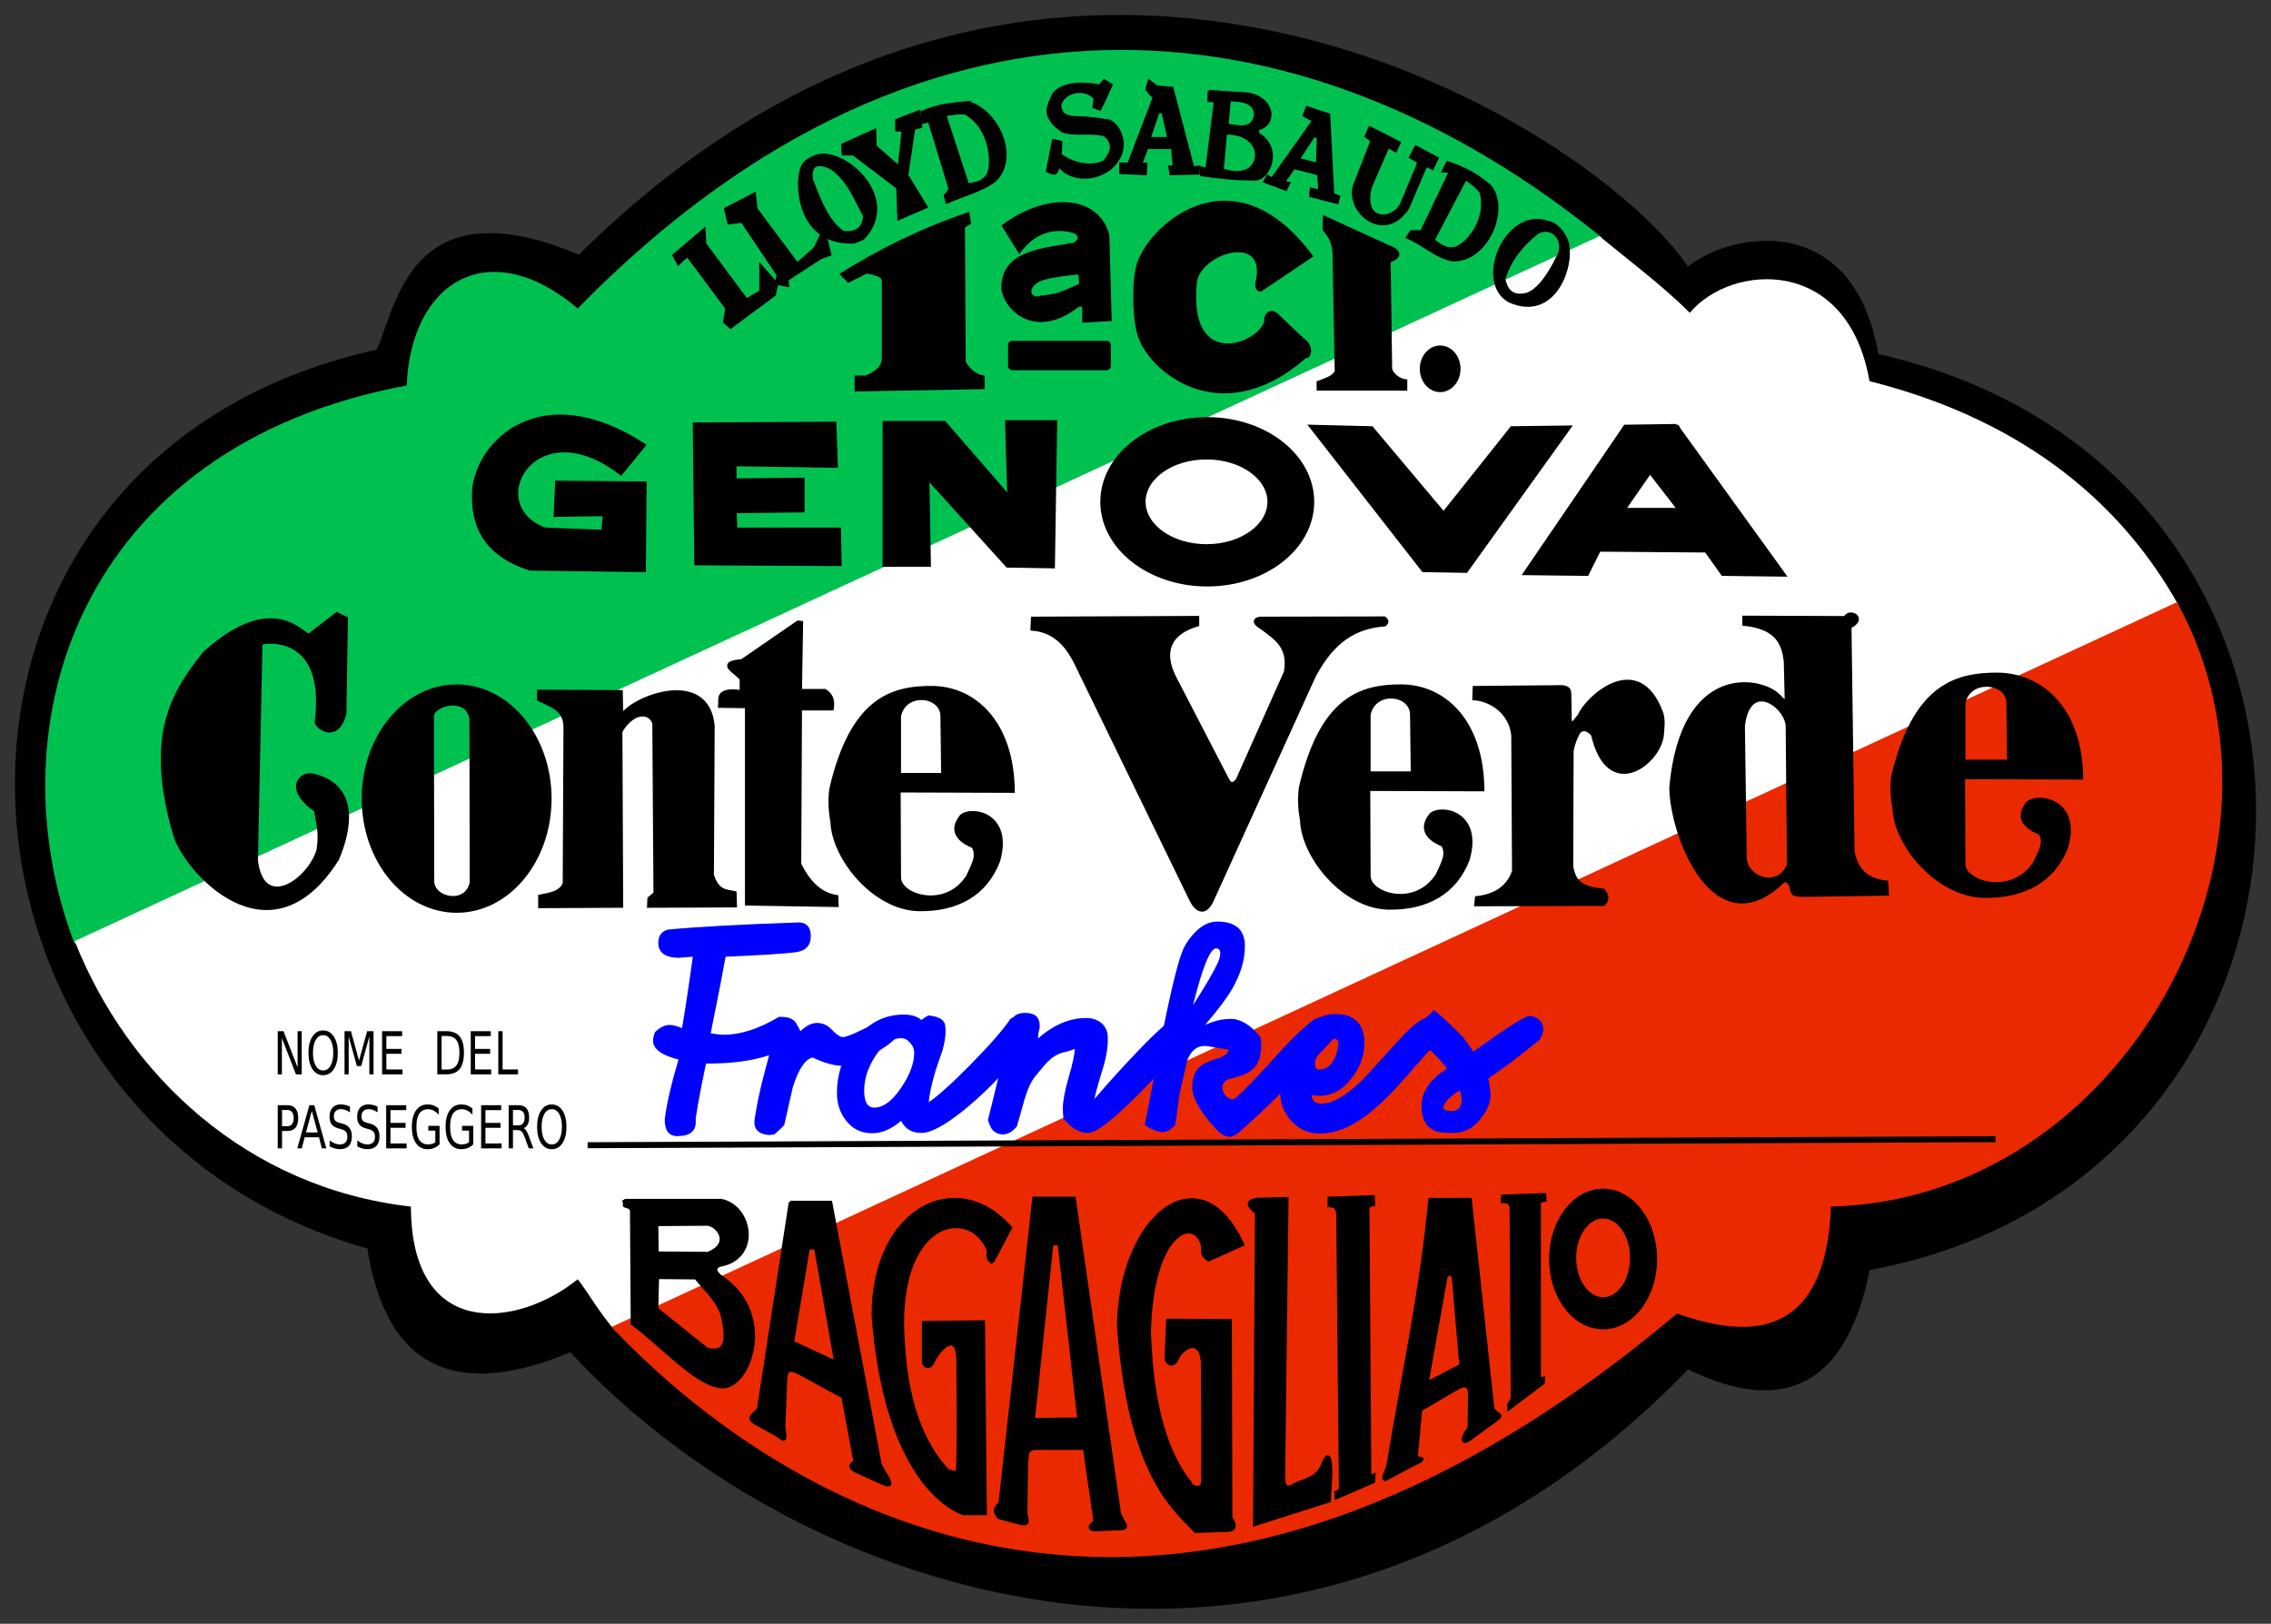 <?xml version="1.0"?>
<svg
    xmlns:rdf="http://www.w3.org/1999/02/22-rdf-syntax-ns#"
    xmlns="http://www.w3.org/2000/svg"
    xmlns:cc="http://creativecommons.org/ns#"
    xmlns:dc="http://purl.org/dc/elements/1.1/"
    xmlns:svg="http://www.w3.org/2000/svg"
    xmlns:inkscape="http://www.inkscape.org/namespaces/inkscape"
    xmlns:sodipodi="http://sodipodi.sourceforge.net/DTD/sodipodi-0.dtd"
    xmlns:ns1="http://sozi.baierouge.fr"
    xmlns:xlink="http://www.w3.org/1999/xlink"
    id="svg2"
    viewBox="0 0 758.49 542.39"
    version="1.1"
  >
  <rect x="0" y="0" width="758.49" height="542.39" fill="#333333" stroke="none"/>
  <title
      id="title4539"
    >Lloyd Sabaudo</title
  >
  <g
      id="layer1"
      transform="translate(7.873 -280.41)"
    >
    <g
        id="g4450"
      >
      <g
          id="g4351"
        >
        <g
            id="g3925"
            transform="translate(440.71 -18.571)"
          >
          <path
              id="path3764"
              stroke="#000"
              stroke-width="2"
              d="m-322.14 416.65c6.841-13.159 9.938-55.776 67.143-31.429 156.88-156.19 337.5-44.777 370 4.286 12.381-11.154 54.762-21.085 62.857 28.571 172.59 38.328 164.4 274.07-2.857 304.29-7.129 36.694-26.211 49.483-60 32.857-125.9 130.45-291.96 81.91-372.86-5.714-36.737 15.489-60.861 7.329-67.143-34.286-150.63-41.831-163.8-262.03 2.857-298.57z"
          />
          <g
              id="g3898"
              transform="translate(675.71 -103.57)"
            >
            <path
                id="rect3770"
                fill="#00c150"
                d="m-750 419.22c-60.322 0.067-122.55 26.264-181.34 86.375-29.531-25.012-55.642-9.2-57.125 25.719-109.67 20.471-138.52 113.8-110.94 186.47l510.34-235.69c-49.03-39.82-104.15-62.93-160.94-62.87z"
            />
            <path
                id="rect3770-6"
                fill="#fff"
                d="m-590.11 481.44-509.23 235.47c17.673 44.65 57.492 82.503 112.28 88.679 0.153 44.933 35.718 40.474 55.719 24.281 3.138 3.905 7.865 12.193 12.714 17.353l521.67-242.96c-17.639-31.453-49.106-60.865-102.95-74.388-7.3-42.09-46.229-39.339-60-22.844-8.869-8.871-20.851-17.89-30.201-25.589z"
            />
            <path
                id="rect3770-0"
                fill="#eb2900"
                d="m-397.21 603.69-522.85 242.12c48.317 51.019 177.16 146.15 355.88-4.5 35.663 12.789 50.012-2.857 51.438-35.719 97.967-2.521 161.19-118.95 115.54-201.91z"
            />
          </g
          >
        </g
        >
        <g
            id="g4278"
          >
          <g
              id="g4158"
              stroke="#000"
            >
            <g
                id="g4000"
              >
              <g
                  id="g3909"
                >
                <g
                    id="g3833"
                    stroke-width="1px"
                  >
                  <path
                      id="path3932"
                      d="m217.18 365.71 10.102-8.586 0.253 4.798 13.89 18.688 4.798-2.778v-8.586l5.303 6.061-0.758 3.535-14.647 10.859-2.02-1.768 0.758-4.546-13.132-17.678-3.03 2.778z"
                  />
                  <path
                      id="path3953"
                      d="m234.46 350.22 1.071 4.643 4.464-0.536 11.964 17.857-0.536 2.857 3.75 0.714-0.179-1.964 11.25-7.321 3.036-1.071-1.964-8.214-3.036 6.25-5.893 5.179-13.75-18.393-0.536-5z"
                  />
                  <path
                      id="path3955"
                      d="m267.16 332.19c-3.344 0.145-7.067 2.177-7.5 5.344-1.429 4.292-1.137 24.431 17.656 23.75 2.371-0.893 2.939-1.058 3.406-1.594 10.856-12.107-3.489-27.107-13.562-27.5zm-1.125 3.188c0.998 0.032 2.304 0.425 3.969 1.281 5.738 4.244 7.827 10.301 10.906 15.875-0.456 4.87-3.385 5.87-7.156 5.531-5.616-3.82-8.283-11.825-10.531-17.5-0.479-2.304-0.182-5.284 2.812-5.188z"
                  />
                  <path
                      id="path3960"
                      d="m273.57 328.79 0.179 3.036h3.393l14.821 11.25 0.357 10.357 9.107-3.929-6.43-10.54 2.321-15.714 2.321-0.536-0.536-5-7.5 2.857v3.214l2.143 0.179-1.25 11.786-0.536 0.179-7.5-6.607-0.179-5.357z"
                  />
                  <path
                      id="path3962"
                      d="m315.34 314.69c-7.908 0.656-11.937 1.624-15.156 3.219l0.156 3.375 2.156-0.531 6.969 22.875-1.625 2.125 0.562 2.156c5.372-2.331 11.769-3.981 15.875-7.156 8.111-7.563 1.123-23.391-8.938-26.062zm-1.812 3.438c0.428 0.016 0.807 0.065 1.125 0.125 9.032 5.166 9.497 18.419 6.938 21.25-2.083 2.296-4.167 2.166-6.25 2.688l-7.656-23.406c2.735-0.531 4.561-0.706 5.844-0.656z"
                  />
                  <path
                      id="path3967"
                      d="m357.86 313.26c-2.749-3.617-10.159-2.979-11.786 2.143 0.284 2.029 0.438 4.111 5.357 4.286 2.872 0.191 4.409 0.001 10.357 1.071 2.702-0.504 9.657 8.593 0.893 16.071-6.69 4.837-14.717 2.669-16.964-1.429 0 0-0.536 2.857-1.429 2.857-0.893 0-2.321-0.714-2.321-0.714l1.964-10.179 2.5 0.536-0.179 4.286c5.884 4.164 11.893 3.889 14.821 2.143 2.366-2.917 3.484-5.833 0.179-8.75-4.169-1.482-10.198 0.117-14.286-1.429-6.781-4.809-5.04-7.985-2.857-12.321 2.735-3.568 9.293-3.867 15.357-2.679l1.429-1.786 2.321 1.429c-1.135 2.621-1.94 4.452-3.75 8.036l-1.97-0.71z"
                  />
                  <path
                      id="path2996"
                      d="m375.91 307.53-0.719 2.701s1.786 2.487 2.5 2.487l-8.594 22.5h-2.656v2.844l8.219 0.375 0.156-3.219-1.781 0.188 2.156-5.719h8.562l0.531 6.438h-1.438l0.375 2.312 9.094-0.188v-1.969l-1.781 0.188-6.969-26.594-5-0.375zm3.031 10.188h1.594l1.969 8.938h-6.594z"
                  />
                  <path
                      id="path2996-1"
                      d="m428.72 316.35-1.013 2.614s2.537 1.425 3.228 1.604l-13.941 19.64-1.501-0.842-0.889 1.682 6.972 2.595 0.955-2.006-1.772-0.263 3.516-4.999 8.291 2.139 0.335 5.652-2.821-0.538-0.214 2.154 8.852 2.268 0.492-1.906-1.95-0.799-1.355-26.599-3.319-1.076zm2.176 9.372 1.543 0.398-0.326 9.146-6.385-1.647z"
                  />
                  <path
                      id="path3962-7"
                      d="m489.85 342.69c-5.959-5.24-10.88-6.756-14.261-7.969l-1.429 2.811 2.414 0.113-9.676 20.174-3.372-0.053-1.341 1.901c5.406 2.252 9.96 6.786 15.096 7.54 11.074 0.594 18.876-16.489 12.57-24.518zm-3.733 1.079c0.285 0.319 0.513 0.626 0.69 0.897 2.546 10.089-5.785 18.725-9.599 18.846-3.099 0.092-4.629-1.677-6.45-2.816l10.832-20.681c2.28 1.601 3.672 2.795 4.527 3.753z"
                  />
                  <path
                      id="path3955-6"
                      d="m515.52 361.2c-1.136-3.149-3.471-6.096-6.802-6.636-13.588-4.413-23.873 19.956-12.545 26.355 14.793 6.752 21.618-11.236 19.347-19.718zm-3.239 5.297c-2.161 4.535-6.07 11.064-10.471 12.287-4.784 1.017-6.613-1.48-7.414-5.181 1.971-6.499 6.138-11.433 10.884-15.271 5.36-3.537 10.409 2.96 7.001 8.165z"
                  />
                  <path
                      id="path3055"
                      d="m395.91 310.94v3.031l2.125 0.188-2.85 22.84-1.969-0.531 0.188 2.312c6.093 0.876 12.037 1.509 17.656 1.438 4.567 0.476 9.633-10.128 1.094-15.188v-1.594c5.973-1.062 5.954-9.757-3.062-11.625l-13.188-0.875zm6.781 2.844c3.204 0.017 8.834 0.194 8.75 5.188-1.007 5.366-6.187 3.652-9.469 3.219l0.719-8.406zm-1.25 11.094c12.191-0.127 12.522 10.781 6.594 12.656-1.351 0.309-2.228 1.213-7.688-0.344l1.094-12.312z"
                  />
                  <path
                      id="path3063"
                      d="m449.64 323.08-1.25 2.857 1.964 1.429-5.357 13.75c-4.446 8.889 9.106 21.246 17.321 8.75l6.071-14.286 2.143 1.071 1.607-3.393-7.143-3.75-1.786 3.393 2.857 1.607-5.714 13.75c-2.506 6.051-13.591 6.929-10.536-5.357l5.893-13.571 2.5 1.429 1.25-2.679z"
                  />
                </g
                >
                <g
                    id="g3881"
                  >
                  <path
                      id="path3866"
                      stroke-width="1px"
                      d="m273.25 372.02 2.273 2.273 6.061-3.03c4.453 0.723 5.806 1.888 5.556 3.283v25.001c0.249 4.121-3.571 5.806-5.808 6.819h-3.283l-0 4.293 42.426-0.758v-3.535c-2.767-0.691-4.894-2.34-6.313-5.051l-0.253-45.204 2.02-1.263-0.505-3.03c-16.405 5.673-29.813 12.443-42.174 20.203z"
                  />
                  <path
                      id="path3868"
                      stroke-width="1px"
                      d="m347.38 348.44c-6.251-0.055-13.534 2.498-20.094 7.438l5.312 8.562c6.313-8.783 15.149-7.992 18.938-6.312 1.976 1.692 0.827 2.781-0.5 3.812-10.891 2.001-23.44 2.439-24 14.125-0.224 5.797 9.68 18.5 25.25 6.312h1.781v5.312l8.844-0.5-0.781-28.281c-1.912-6.997-7.666-10.406-14.75-10.469zm5.406 23.094 0.281 4.031c-3.858 1.522-6.909 3.704-13.156 4.031-3.009 1.5-5.903-2.03-1.75-5.031 2.231-1.705 9.343-2.473 14.625-3.031z"
                  />
                  <rect
                      id="rect3873"
                      ry=".379"
                      height="7.829"
                      width="32.325"
                      stroke-miterlimit="0"
                      y="395.26"
                      x="329.81"
                      stroke-width="2"
                  />
                  <path
                      id="path3875"
                      stroke-width="1px"
                      d="m411.89 375.05c-0.11 1.288 0.185 2.172 1.263 2.273l16.92-11.364c-26.842-36.138-55.27-8.746-58.084 3.788-1.514 6.949-0.902 18.236 0.505 22.223 2.966 11.514 27.093 32.665 55.558 7.576 1.283 0.55 2.637-2.983-0.253-5.303-1.588-1.275-8.586-8.081-8.586-8.081-2.563-2.891-4.677-0.594-4.293 1.515-1.616 6.981-20.625 15.133-23.486-3.283-0.444-3.382-0.372-6.42-0.105-9.329 0.832-10.604 25.026-17.98 20.56-0.015z"
                  />
                  <path
                      id="path3877"
                      stroke-width="1px"
                      d="m434.37 357.12c1.458 1.799 2.981 3.467 3.283 7.576l0.758 39.648c-0.592 2.074-4.041 2.981-6.061 3.788l0.015 2.257 29.279 0.015v-2.778c-2.238-0.238-4.709-2.152-5.051-4.041l-0.505-35.86c2.102-0.969 4.304-1.912 1.768-4.041l-23.381-10.665z"
                  />
                  <path
                      id="path3879"
                      stroke-width="2"
                      transform="translate(-1.429)"
                      stroke-miterlimit="0"
                      d="m480.36 403.61c0 3.748-2.598 6.786-5.804 6.786s-5.804-3.038-5.804-6.786 2.598-6.786 5.804-6.786c3.205 0 5.804 3.038 5.804 6.786z"
                  />
                </g
                >
                <path
                    id="path3889"
                    stroke-width="1px"
                    d="m199.51 438.69 7.829-9.596c-34.539-22.519-56.126-1.02-57.074 15.657-0.41 11.51 3.916 20.96 18.94 25.759 12.996 0.168 25.807 0.337 38.133 0.505l0.253-29.294-29.547-0.253-0.505 11.112 16.415-0.253-0.505 5.556-19.445-0.758c-21.386-8.305-2.967-40.67 25.506-18.435z"
                />
                <path
                    id="path3891"
                    stroke-width="1px"
                    d="m224 422.03 46.972-0.253 0.505 14.395-33.84-0.505v5.051l22.728-0.253v10.607l-22.728 0.253 0.253 5.808h34.598l0.253 11.869-48.235-0.253z"
                />
                <path
                    id="path3895"
                    stroke-width="1px"
                    d="m287.39 421.52h20.203l21.466 24.749-0.758-25.001h16.415l-0.758 48.487-15.405-0.253-26.516-29.294 0.505 29.042h-15.152z"
                />
                <path
                    id="path3897"
                    stroke-width="2"
                    stroke-miterlimit="0"
                    d="m395.34 420.75c-19.178 0-34.719 12.218-34.719 27.281s15.541 27.281 34.719 27.281 34.719-12.218 34.719-27.281-15.541-27.281-34.719-27.281zm-0.25 12.125c11.785 0 21.344 6.788 21.344 15.156 0 8.368-9.558 15.156-21.344 15.156-11.785 0-21.344-6.788-21.344-15.156 0-8.368 9.558-15.156 21.344-15.156z"
                />
                <path
                    id="path3902"
                    stroke-width="1px"
                    d="m429.82 422.78 20.456 0.505 23.991 28.537 22.728-28.537 19.445-0.253-34.598 48.235-14.395-0.253z"
                />
                <path
                    id="path3904"
                    stroke-width="1px"
                    d="m552.06 422.53-17.188 0.25-33.594 49.25 20.969 0.25 4.031-8.094 35.625 0.281 5.562 7.812 20.688 0.25-36.094-50zm-8.844 15.656 9.594 12.375h-18.188l8.594-12.375z"
                />
              </g
              >
              <g
                  id="g3988"
                >
                <path
                    id="path3937"
                    stroke-width="1px"
                    d="m79.297 495.26-1.515 72.478c1.956 17.329 17.31 7.066 20.554-3.32 0.993-6.523-0.304-9.074-0.779-13.256-9.65-6.568-5.938-12.369-1.339-11.961 15.913 3.369 12.789 18.672 8.586 28.284-22.825 36.029-51.125 3.12-54.296-8.081-9.883-33.453-0.516-47.924 9.849-60.862 24.877-22.589 34.487-3.2 35.355-6.313l8.898-6.846 3.224 1.543-0.505 31.82c-2.595 10.098-9.816 4.429-9.597 2.778 3.488-27.769-14.248-27.231-18.435-26.264z"
                />
                <path
                    id="path3939"
                    stroke-width="2"
                    stroke-miterlimit="0"
                    d="m144.66 510.03c-16.963 0-30.719 16.643-30.719 37.156s13.756 37.125 30.719 37.125 30.688-16.612 30.688-37.125-13.724-37.156-30.688-37.156zm-1.062 5.062c3.013 0.084 5.875 1.655 6.312 5.562l0.09 54.57c-1.547 8.389-13.583 6.269-13.844-0.344l-0.094-54.562c-0.47-2.965 3.658-5.326 7.531-5.219z"
                />
                <path
                    id="path3945"
                    stroke-width="1px"
                    d="m180.82 523.29-0.253 52.149c-1.108 3.208-5.134 3.705-8.207 4.293v3.535l27.4-0.126-0.253-58.336c1.254-2.436 3.383-4.272 4.925-5.051 3.679-1.539 5.748 0.712 6.061 2.399l0.379 56.695-2.02 1.641-0.126 2.652 29.042-0.126-0.126-4.419c-2.767-0.688-5.767-0.136-7.576-5.935l0.253-49.876c-1.887-19.055-26.68-9.617-30.557-3.409l-0.126-7.955-27.653-0.126v2.778c3.898 2.041 8.767 3.031 8.839 9.218z"
                />
                <path
                    id="path3947"
                    stroke-width="1px"
                    d="m239.66 507.26c-1.193-1.979-8.909-5.427 0.253-6.187l18.688-12.879 1.263 0.126-0.379 22.728h8.207c1.727 1.135 3.008 2.716 2.399 6.187h-10.607l-0.253 51.77c3.135 6.423 7.219 10.16 12.374 10.859l0.126 3.03-30.305-0.505-0-65.912-8.965-0.126c0.264-2.341-1.129-5.38 5.177-5.177l2.02 0.253z"
                />
                <path
                    id="path3949"
                    stroke-width="1px"
                    d="m303.22 510.03c-13.393-0.005-26.663 3.947-33.625 33.969-0.527 4.116-0.209 7.795 0.375 10.875 0.393 12.243 14.143 29.229 29.188 29.406 12.582 0.148 22.171-4.972 26.5-16.281 4.495-15.574-8.826-18.136-12.5-15.031-5.061 6.372 1.925 9.43 3.906 10.219 2.027 3.087-0.289 6.562-1.781 9.969-7.293 11.409-22.829 6.504-22.719 0.281l-0.125-28.812 38.125 0.125c-0.2-23.057-12.97-34.714-27.344-34.719zm-3.1 3.72c3.272 0.103 6.403 2.114 6.594 5.625l0.25 19.719h-14.406v-19.469c0.862-4.175 4.29-5.978 7.562-5.875z"
                />
                <path
                    id="path3949-1"
                    stroke-width="1px"
                    d="m460.06 509.52c-13.393-0.005-26.663 3.947-33.625 33.969-0.527 4.116-0.209 7.795 0.375 10.875 0.393 12.243 14.143 29.229 29.188 29.406 12.582 0.148 22.171-4.972 26.5-16.281 4.495-15.574-8.826-18.136-12.5-15.031-5.061 6.372 1.925 9.43 3.906 10.219 2.027 3.087-0.289 6.562-1.781 9.969-7.293 11.409-22.829 6.504-22.719 0.281l-0.125-28.812 38.125 0.125c-0.2-23.057-12.97-34.714-27.344-34.719zm-3.094 3.719c3.272 0.103 6.403 2.114 6.594 5.625l0.25 19.719h-14.406v-19.469c0.862-4.175 4.29-5.978 7.562-5.875z"
                />
                <path
                    id="path3949-3"
                    stroke-width="1px"
                    d="m659.1 505.59c-13.862-0.005-27.596 3.947-34.802 33.969-0.546 4.116-0.217 7.795 0.388 10.875 0.407 12.243 14.637 29.229 30.209 29.406 13.022 0.148 22.946-4.972 27.427-16.281 4.652-15.574-9.135-18.136-12.937-15.031-5.238 6.372 1.992 9.43 4.043 10.219 2.098 3.087-0.299 6.562-1.844 9.969-7.548 11.409-23.628 6.504-23.514 0.281l-0.129-28.812 39.459 0.125c-0.207-23.057-13.424-34.714-28.301-34.719zm-3.202 3.719c3.387 0.103 6.627 2.114 6.824 5.625l0.259 19.719h-14.91v-19.469c0.892-4.175 4.44-5.978 7.827-5.875z"
                />
                <path
                    id="path3979"
                    stroke-width="1px"
                    d="m336.79 490.58c5.624 0.392 10.698 3.314 14.643 11.429l38.57 79.28c1.525 2.939 4.302 5.127 6.786 0.357l34.286-75.357c4.799-8.906 11.097-16.247 23.571-17.143 1.191-0.982 0.679-1.681-0.126-2.33l-41.093 0.083c-1.472-0.053-3.837 0.997 0.148 3.319 4.334 3.356 9.363 6.095 7.857 14.643l-16.071 36.071c-0.96 1.012-1.905 2.176-3.193-0.083l-17.522-33.846c-2.936-5.565-4.913-14.192 7.5-17.857v-2.5l-55.188 0.253z"
                />
                <path
                    id="path3981"
                    stroke-width="1px"
                    d="m484.49 510.04-0.126 3.788c5.043 0.252 12.068 4.08 13.006 12.122l0.253 45.457c-1.878 5.366-6.12 8.187-12.374 8.839l-0.253 2.399 42.679-0.126c1.515-1.263 1.515-2.862 0-4.798-9-0.709-9.852-4.307-10.607-7.829l0.126-38.638c0.587-3.041 1.393-4.506 2.02-5.808 0.512-0.953 2.136-2.514 4.798 0.379 5.306 22.835 22.621 9.441 23.36-0.126 0.11-2.334 0.577-4.55-0.253-7.197-7.915-21.243-25.364-4.748-27.527 0.884-1.316 1.262-3.273 5.346-3.03-0.253l-0.126-6.187c-0.045-1.646 0.311-3.464-4.293-3.157z"
                />
                <path
                    id="path3983"
                    stroke-width="1px"
                    d="m610.03 485.5c-0.673 0.069-1.306 0.441-1.656 1.188l-33.844-0.125v2.375c11.242 1.151 13.271 6.612 13.875 12.75l0.25 10.75c0.359 4.019-1.449 1.117-2.656 0.125-5.747-5.67-32.035-10.763-35.844 30.812-0.01 15.434 14.097 53.004 36.75 32.188 1.502-1.925 2.577-0.742 3.406 1.031 0.286 3.258 1.576 2.6 3.906 2.906l28.29-0.41-0.25-4.03c-7.819-0.881-10.063-5.09-11.219-9.969l-1.03-75.25c4.351-2.16 2.05-4.551 0.031-4.344zm-29.562 28.719c4.014 0.023 8.457 4.915 8.562 8.812l0.406 46.344c-3.336 7.863-13.515 4.844-14.406-2l-0.625-44.469c0.782-6.446 3.316-8.703 6.062-8.688z"
                />
              </g
              >
            </g
            >
            <g
                id="g4146"
              >
              <path
                  id="path4040"
                  stroke-width="1px"
                  d="m200.66 681.38v1.781c0.901 0.57 2.67 0.119 2.375 2.781l0.25 36.625c9.598 7 20.55 19.534 28.812 20.938 9.747 2.676 20.333-24.026 0.5-36.875-2.158-2.008-1.415-2.852-0.25-3.531 13.609-2.123 11.058-19.499 0.75-21.719h-32.438zm27.75 7.969c3.554 0.361 8.143 6.544 0.156 9.719l-16.938-0.125-0.125-9.469 16.906-0.125zm-16.656 17.812 12.75 0.125c3.468 4.206 7.857 8.079 8.969 13.125 1.534 7.102 1.493 12.499-5.312 10.594l-16.66-13.38 0.25-10.469z"
              />
              <path
                  id="path4048"
                  stroke-width="1px"
                  d="m256.06 682-10.594 68.844c-0.575 1.72-5.005 2.964-0.5 5.281 0 0 7.058 3.831 7.438 4.188 3.047 2.863 1.488-2.13 1.531-3.531l0.625-15.688c0.454-1.618-0.298-4.315 4.281-2.125l14.781 8.062 4.031 21.594c-2.348 1.333-1.344 2.408 0.656 3.406l7.312 3.281c7.192 3.625 2.034-2.424 0.5-5.656l-16.53-87.65h-13.53zm6.062 15.281h2.406l6.688 38.156-14.375-6.688 5.281-31.469z"
              />
              <path
                  id="path4053"
                  stroke-width="1px"
                  d="m323.63 701.97 6.061-11.49c-18.356-20.65-46.065-5.859-45.962 29.294 3.362 45.422 19.578 62.265 30.178 66.291h7.324l-0.631-64.145-20.077 0.253v12.501c-0.285 2.175 2.227 3.771 3.662-0.126 1.727-3.274 7.125-9.396 7.829-0.884 0 0 0.379 38.765-0.253 38.638-0.631-0.126-2.904-0.505-2.904-0.505-14.574-15.352-14.878-40.04-15.279-48.361-0.435-36.262 22.894-39.906 28.663-25.254-0.55 2.682 0.273 3.44 1.389 3.788z"
              />
              <path
                  id="path4053-9"
                  stroke-width="1px"
                  d="m395.98 701.19 11.238-5.051c-14.316-31.423-41.177-9.127-41.543 27.274 3.616 49.485 18.498 61.009 25.759 68.564l11.112-0.379c2.8-0.183 1.755-2.812 0.694-4.277l-0.189-65.802-20.961-0.126-0.505 12.122c-0.285 2.175 2.48 4.276 3.914 0.379 1.727-3.274 7.503-6.997 8.207 1.515 0 0 0.231 40.058 0 40.659-0.884 2.296-4.041 0.681-4.041-0.379-12.428-15.225-13.236-41.808-13.637-50.129 0.801-34.948 15.888-39.095 17.804-28.537-0.55 2.682 1.03 3.819 2.147 4.167z"
              />
              <path
                  id="path4048-9"
                  stroke-width="1px"
                  d="m337.39 680.63-11.225 101.42c-0.383 1.61-3.1 1.875-0.5 5.281 0 0 7.05 1.958 7.564 2.041 3.337 0.539 1.499-2.213 1.531-3.531l0.246-16.95c0.481-1.427-0.657-4.936 3.65-4.65l15.665-0.019 3.526 24.498c-2.348 1.333-2.228 3.039 0.909 2.649l6.807-0.254c4.288 0.089 2.034-1.667 0.5-4.899l-15.14-105.59zm6.062 15.281h2.406l6.561 58.486-15.133 0.131z"
              />
              <path
                  id="path4091"
                  stroke-width="1px"
                  d="m411.76 681c-3.738 0.728-2.617 2.479 0 4.546l-0.631 104.17 25.001-7.955 0.505-9.091c-0.076-6.228-0.977-6.893-2.399-4.041-1.964 6.232-6.965 5.885-10.733 8.207-2.359 1.054-2.613-0.898-2.652-3.157l1.136-92.934z"
              />
              <path
                  id="path4093"
                  stroke-width="1px"
                  d="m436.01 680.63v2.525c1.3 0.04 2.591 0.106 2.904 2.778l0.884 92.303-1.515 0.631 0.126 1.894 12.501-5.43 0.126-2.273-1.389 0.631-0.631-88.893c-0.305-1.236 0.521-1.792 1.894-2.02l-0.126-2.652z"
              />
              <path
                  id="path4048-9-3"
                  stroke-width="1px"
                  d="m469.65 681.04c-2.7 29.794-9.512 61.378-14.003 89.084-0.383 1.192-2.721 5.772-0.121 4.162 0 0 7.596-4.087 8.069-4.298 6.295-2.805 2.315-2.523 1.531-2.614l1.509-16.081c4.69-2.459 9.445-5.8 13.751-7.861 0.782-0.091 2.22-0.491 2.533 2.006l-0.136 12.198c-1.969 1.492-3.617 6.795 1.161 2.844l7.565-5.492c3.278-2.333 0.772-1.612-0.763-4.005l-7.566-69.943zm5.431 25.958c1.234-1.727 1.832-0.911 2.406 0l2.521 29.525-11.218 5.779z"
              />
              <path
                  id="path4093-5"
                  stroke-width="1px"
                  d="m493.9 679.94v1.828c1.3 0.029 2.591 0.077 2.904 2.011l0.379 63.903-1.263 1.972 0.126 1.371 11.49-8.66 0.126-1.645-1.389 0.457-0-58.364c-0.305-0.894 0.521-1.297 1.894-1.463l-0.126-1.92z"
              />
              <path
                  id="path4139"
                  stroke-width="2"
                  stroke-miterlimit="0"
                  d="m527.56 678.47c-9.414 0-17.062 10.087-17.062 22.5s7.648 22.469 17.062 22.469c9.414 0 17.031-10.056 17.031-22.469s-7.617-22.5-17.031-22.5zm0 7.969c5.509 0 9.969 6.314 9.969 14.125s-4.46 14.156-9.969 14.156-10-6.346-10-14.156c0-7.811 4.491-14.125 10-14.125z"
              />
            </g
            >
          </g
          >
          <g
              id="g4257"
            >
            <path
                id="path4210"
                stroke="#000"
                stroke-width="2"
                fill="none"
                d="m188.39 662.95 470.23-2.02"
            />
            <g
                id="flowRoot4212"
                transform="matrix(.908 0 0 1.236 10.085 -147.41)"
              >
              <path
                  id="path4223"
                  d="m82.383 624.82h2.125l5.172 9.758v-9.758h1.531v11.664h-2.125l-5.172-9.758v9.758h-1.531v-11.664"
              />
              <path
                  id="path4225"
                  d="m99.086 625.89c-1.146 0-2.057 0.427-2.734 1.281-0.672 0.854-1.008 2.018-1.008 3.492-0 1.469 0.336 2.63 1.008 3.484 0.677 0.854 1.589 1.281 2.734 1.281 1.146 0 2.052-0.427 2.719-1.281 0.672-0.854 1.008-2.016 1.008-3.484-0-1.474-0.336-2.638-1.008-3.492-0.667-0.854-1.573-1.281-2.719-1.281m0-1.281c1.635 0 2.943 0.549 3.922 1.648 0.979 1.094 1.469 2.562 1.469 4.406-0 1.839-0.49 3.307-1.469 4.406-0.979 1.094-2.287 1.641-3.922 1.641-1.641 0-2.953-0.547-3.938-1.641-0.979-1.094-1.469-2.562-1.469-4.406s0.49-3.312 1.469-4.406c0.984-1.099 2.297-1.648 3.938-1.648"
              />
              <path
                  id="path4227"
                  d="m106.95 624.82h2.352l2.977 7.938 2.992-7.938h2.352v11.664h-1.539v-10.242l-3.008 8h-1.586l-3.008-8v10.242h-1.531v-11.664"
              />
              <path
                  id="path4229"
                  d="m120.76 624.82h7.375v1.328h-5.797v3.453h5.555v1.328h-5.555v4.227h5.938v1.328h-7.516v-11.664"
              />
              <path
                  id="path4231"
                  d="m142.65 626.11v9.07h1.906c1.609 0 2.786-0.365 3.531-1.094 0.75-0.729 1.125-1.88 1.125-3.453-0-1.562-0.375-2.706-1.125-3.43-0.745-0.729-1.922-1.094-3.531-1.094h-1.906m-1.578-1.297h3.242c2.26 0 3.919 0.471 4.977 1.414 1.057 0.938 1.586 2.406 1.586 4.406-0 2.01-0.531 3.487-1.594 4.43-1.062 0.943-2.719 1.414-4.969 1.414h-3.242v-11.664"
              />
              <path
                  id="path4233"
                  d="m153.38 624.82h7.375v1.328h-5.797v3.453h5.555v1.328h-5.555v4.227h5.938v1.328h-7.516v-11.664"
              />
              <path
                  id="path4235"
                  d="m163.51 624.82h1.578v10.336h5.68v1.328h-7.258v-11.664"
              />
              <path
                  id="path4237"
                  d="m83.961 646.11v4.383h1.984c0.734 0 1.302-0.19 1.703-0.57 0.401-0.38 0.602-0.922 0.602-1.625-0-0.698-0.201-1.237-0.602-1.617-0.401-0.38-0.969-0.57-1.703-0.57h-1.984m-1.578-1.297h3.562c1.307 0 2.294 0.297 2.961 0.891 0.672 0.589 1.008 1.453 1.008 2.594-0 1.151-0.336 2.021-1.008 2.609-0.667 0.589-1.654 0.883-2.961 0.883h-1.984v4.688h-1.578v-11.664"
              />
              <path
                  id="path4239"
                  d="m94.914 646.37-2.141 5.805h4.289l-2.148-5.805m-0.891-1.555h1.789l4.445 11.664h-1.641l-1.062-2.992h-5.258l-1.062 2.992h-1.664l4.453-11.664"
              />
              <path
                  id="path4241"
                  d="m108.95 645.2v1.539c-0.599-0.286-1.164-0.5-1.695-0.641-0.531-0.141-1.044-0.211-1.539-0.211-0.859 0-1.523 0.167-1.992 0.5-0.464 0.333-0.695 0.807-0.695 1.422-0 0.516 0.154 0.906 0.461 1.172 0.312 0.26 0.901 0.471 1.766 0.633l0.953 0.195c1.177 0.224 2.044 0.62 2.602 1.188 0.562 0.563 0.844 1.318 0.844 2.266-0 1.13-0.38 1.987-1.141 2.57-0.755 0.583-1.865 0.875-3.328 0.875-0.552 0-1.141-0.062-1.766-0.188-0.62-0.125-1.263-0.31-1.93-0.555v-1.625c0.641 0.359 1.268 0.63 1.883 0.812 0.615 0.182 1.219 0.273 1.812 0.273 0.901 0 1.596-0.177 2.086-0.531 0.49-0.354 0.734-0.859 0.734-1.516-0-0.573-0.177-1.021-0.531-1.344-0.349-0.323-0.924-0.565-1.727-0.727l-0.961-0.188c-1.177-0.234-2.029-0.602-2.555-1.102-0.526-0.5-0.789-1.195-0.789-2.086 0-1.031 0.362-1.844 1.086-2.438 0.729-0.594 1.732-0.891 3.008-0.891 0.547 0 1.104 0.05 1.672 0.148 0.568 0.099 1.148 0.247 1.742 0.445"
              />
              <path
                  id="path4243"
                  d="m119.1 645.2v1.539c-0.599-0.286-1.164-0.5-1.695-0.641-0.531-0.141-1.044-0.211-1.539-0.211-0.859 0-1.523 0.167-1.992 0.5-0.464 0.333-0.695 0.807-0.695 1.422-0 0.516 0.154 0.906 0.461 1.172 0.312 0.26 0.901 0.471 1.766 0.633l0.953 0.195c1.177 0.224 2.044 0.62 2.602 1.188 0.562 0.563 0.844 1.318 0.844 2.266-0 1.13-0.38 1.987-1.141 2.57-0.755 0.583-1.865 0.875-3.328 0.875-0.552 0-1.141-0.062-1.766-0.188-0.62-0.125-1.263-0.31-1.93-0.555v-1.625c0.641 0.359 1.268 0.63 1.883 0.812 0.615 0.182 1.219 0.273 1.812 0.273 0.901 0 1.596-0.177 2.086-0.531 0.49-0.354 0.734-0.859 0.734-1.516-0-0.573-0.177-1.021-0.531-1.344-0.349-0.323-0.924-0.565-1.727-0.727l-0.961-0.188c-1.177-0.234-2.029-0.602-2.555-1.102-0.526-0.5-0.789-1.195-0.789-2.086 0-1.031 0.362-1.844 1.086-2.438 0.729-0.594 1.732-0.891 3.008-0.891 0.547 0 1.104 0.05 1.672 0.148 0.568 0.099 1.148 0.247 1.742 0.445"
              />
              <path
                  id="path4245"
                  d="m122.27 644.82h7.375v1.328h-5.797v3.453h5.555v1.328h-5.555v4.227h5.938v1.328h-7.516v-11.664"
              />
              <path
                  id="path4247"
                  d="m140.34 654.82v-3.133h-2.578v-1.297h4.141v5.008c-0.609 0.432-1.281 0.76-2.016 0.984-0.734 0.219-1.518 0.328-2.352 0.328-1.823 0-3.25-0.531-4.281-1.594-1.026-1.068-1.539-2.552-1.539-4.453 0-1.906 0.513-3.391 1.539-4.453 1.031-1.068 2.458-1.602 4.281-1.602 0.76 0 1.482 0.094 2.164 0.281 0.688 0.188 1.32 0.464 1.898 0.828v1.68c-0.583-0.495-1.203-0.867-1.859-1.117-0.656-0.25-1.346-0.375-2.07-0.375-1.427 0-2.5 0.398-3.219 1.195-0.714 0.797-1.07 1.984-1.07 3.562 0 1.573 0.357 2.758 1.07 3.555 0.719 0.797 1.792 1.195 3.219 1.195 0.557 0 1.055-0.047 1.492-0.141 0.437-0.099 0.831-0.25 1.18-0.453"
              />
              <path
                  id="path4249"
                  d="m152.75 654.82v-3.133h-2.578v-1.297h4.141v5.008c-0.609 0.432-1.281 0.76-2.016 0.984-0.734 0.219-1.518 0.328-2.352 0.328-1.823 0-3.25-0.531-4.281-1.594-1.026-1.068-1.539-2.552-1.539-4.453 0-1.906 0.513-3.391 1.539-4.453 1.031-1.068 2.458-1.602 4.281-1.602 0.76 0 1.482 0.094 2.164 0.281 0.688 0.188 1.32 0.464 1.898 0.828v1.68c-0.583-0.495-1.203-0.867-1.859-1.117-0.656-0.25-1.346-0.375-2.07-0.375-1.427 0-2.5 0.398-3.219 1.195-0.714 0.797-1.07 1.984-1.07 3.562 0 1.573 0.357 2.758 1.07 3.555 0.719 0.797 1.792 1.195 3.219 1.195 0.557 0 1.055-0.047 1.492-0.141 0.437-0.099 0.831-0.25 1.18-0.453"
              />
              <path
                  id="path4251"
                  d="m157.2 644.82h7.375v1.328h-5.797v3.453h5.555v1.328h-5.555v4.227h5.938v1.328h-7.516v-11.664"
              />
              <path
                  id="path4253"
                  d="m172.86 651.01c0.339 0.115 0.667 0.359 0.984 0.734 0.323 0.375 0.646 0.891 0.969 1.547l1.602 3.188h-1.695l-1.492-2.992c-0.385-0.781-0.76-1.3-1.125-1.555-0.359-0.255-0.852-0.383-1.477-0.383h-1.719v4.93h-1.578v-11.664h3.562c1.333 0 2.328 0.279 2.984 0.836 0.656 0.557 0.984 1.398 0.984 2.523 0 0.734-0.172 1.344-0.516 1.828-0.339 0.484-0.833 0.82-1.484 1.008m-3.953-4.898v4.141h1.984c0.76 0 1.333-0.174 1.719-0.523 0.391-0.354 0.586-0.872 0.586-1.555 0-0.682-0.195-1.195-0.586-1.539-0.385-0.349-0.958-0.523-1.719-0.523h-1.984"
              />
              <path
                  id="path4255"
                  d="m183.19 645.89c-1.146 0-2.057 0.427-2.734 1.281-0.672 0.854-1.008 2.018-1.008 3.492 0 1.469 0.336 2.63 1.008 3.484 0.677 0.854 1.589 1.281 2.734 1.281 1.146 0 2.052-0.427 2.719-1.281 0.672-0.854 1.008-2.016 1.008-3.484-0-1.474-0.336-2.638-1.008-3.492-0.667-0.854-1.573-1.281-2.719-1.281m0-1.281c1.635 0 2.943 0.549 3.922 1.648 0.979 1.094 1.469 2.562 1.469 4.406-0 1.839-0.49 3.307-1.469 4.406-0.979 1.094-2.287 1.641-3.922 1.641-1.641 0-2.953-0.547-3.938-1.641-0.979-1.094-1.469-2.562-1.469-4.406s0.49-3.312 1.469-4.406c0.984-1.099 2.297-1.648 3.938-1.648"
              />
            </g
            >
          </g
          >
        </g
        >
      </g
      >
      <g
          id="text4431"
          transform="scale(1.008 .992)"
          fill="#00f"
        >
        <path
            id="path4436"
            d="m221.75 604.82c-3.685 0.259-5.107 0.388-4.267 0.388-4.784 0-7.176-1.681-7.176-5.043 0-2.327 1.034-3.814 3.103-4.461 9.827-0.97 24.374-1.778 43.64-2.424 2.521 0.129 3.782 1.681 3.782 4.655-0 3.233-1.778 5.043-5.334 5.431-4.396 0.517-12.025 1.002-22.887 1.455-1.034 5.883-2.683 14.482-4.946 25.796 1.94 0.323 3.394 0.485 4.364 0.485 5.56 0 11.637-2.004 18.232-6.013 4.267-0.194 6.401 1.455 6.401 4.946-0 1.099-0.42 2.295-1.261 3.588-6.271 4.849-16.034 7.241-29.287 7.176-1.616 7.823-2.748 13.932-3.394 18.329-0 0.129-0 0.356 0 0.679-0 0.259-0 0.485 0 0.679-0 3.168-2.037 4.752-6.11 4.752-2.78 0-4.17-1.875-4.17-5.625 0.582-4.978 2.101-11.702 4.558-20.171-5.625-1.422-8.437-3.556-8.437-6.401 0-0.582 0.194-1.487 0.582-2.715 1.616-1.681 3.265-2.521 4.946-2.521 1.034 0 2.392 0.356 4.073 1.067 0.97-5.56 2.166-13.577 3.588-24.05"
        />
        <path
            id="path4438"
            d="m257.38 629.94c1.875-1.875 3.717-2.812 5.528-2.812 1.94 0 3.62 0.808 5.043 2.424 1.487 1.552 2.651 2.328 3.491 2.328 0.97 0 3.071-0.808 6.303-2.424 3.297-1.681 5.657-2.521 7.079-2.521 2.392 0 3.685 1.843 3.879 5.528-1.552 1.681-4.332 3.62-8.34 5.819-4.008 2.198-6.918 3.297-8.728 3.297-2.909 0-6.304-0.937-10.183-2.812-2.521 0.582-4.72 3.944-6.595 10.086 0 0.065-0.937 4.267-2.812 12.607-0.647 0.776-1.746 1.843-3.297 3.2l-1.746 0.194-1.455-0.194c-2.651-0.647-3.75-2.424-3.297-5.334 0.711-4.655 1.681-9.374 2.909-14.159l4.073-15.71c0.259-0.97 1.293-2.101 3.103-3.394 2.457 0 4.138 1.293 5.043 3.879"
        />
        <path
            id="path4440"
            d="m295.1 637.11c-0-1.228-0.453-2.327-1.358-3.297-0.84-1.034-1.81-1.552-2.909-1.552-3.233 0-6.142 2.069-8.728 6.207-2.392 3.814-3.588 7.629-3.588 11.443 0 3.814 1.131 5.722 3.394 5.722 2.974 0 5.948-2.263 8.922-6.788 2.845-4.267 4.267-8.178 4.267-11.734m4.849 16.68c2.909-1.94 7.532-6.174 13.868-12.704 6.336-6.53 10.7-11.605 13.092-15.225 0.646-0.582 1.325-0.873 2.037-0.873 1.164 0 2.327 0.679 3.491 2.037 0.97 1.164 1.455 2.069 1.455 2.715-0 2.198-2.425 6.142-7.273 11.831-4.784 5.625-9.892 10.668-15.322 15.128-6.142 4.978-10.732 7.467-13.771 7.467-3.168 0-5.431-1.358-6.788-4.073-3.168 2.78-6.336 4.17-9.504 4.17-3.814-0-6.788-1.519-8.922-4.558-1.875-2.521-2.812-5.495-2.812-8.922 0-6.401 1.907-12.219 5.722-17.456 4.267-6.013 9.762-9.019 16.486-9.019 2.457 0 4.396 0.614 5.819 1.843 0.517-0.517 1.261-1.034 2.231-1.552 3.491 0.323 5.366 1.455 5.625 3.394 0.065 0.711 0.097 1.422 0.097 2.134-0 1.81-0.356 3.944-1.067 6.401-0.711 2.134-1.422 4.235-2.134 6.303-1.422 4.849-2.198 8.502-2.328 10.958"
        />
        <path
            id="path4442"
            d="m354.82 652.73c4.461-5.301 9.245-10.668 14.353-16.098 7.37-7.823 11.928-11.734 13.674-11.734 3.168 0 4.752 1.455 4.752 4.364-0 1.94-5.011 8.146-15.032 18.62-10.28 10.861-16.906 16.292-19.88 16.292-2.78 0-5.495-1.616-8.146-4.849-0.129-1.422-0.194-2.554-0.194-3.394-0-2.392 0.614-5.786 1.843-10.183 1.293-4.396 2.004-7.694 2.134-9.892-0.647 0.259-1.584 0.582-2.812 0.97-2.134 0.323-4.138 1.39-6.013 3.2-0.776 0.776-2.231 2.489-4.364 5.14-1.358 1.746-2.554 4.429-3.588 8.049-0.776 2.909-1.584 5.819-2.424 8.728-1.422 1.81-3.006 2.715-4.752 2.715-0.905-0-1.778-0.291-2.618-0.873-0.84-0.517-1.584-1.843-2.231-3.976 1.746-6.918 4.364-18.005 7.855-33.263 0.453-1.875 1.972-2.812 4.558-2.812 3.168 0 4.752 1.455 4.752 4.364-0 0.647-0.129 1.39-0.388 2.231-0.065 0.323-0.129 1.002-0.194 2.037 5.366-4.784 10.894-7.079 16.583-6.885 1.552 0.065 2.942 0.55 4.17 1.455 1.358 1.099 2.134 2.489 2.328 4.17 0.259 3.039-0.226 6.691-1.455 10.958-1.746 5.754-2.715 9.31-2.909 10.668"
        />
        <path
            id="path4444"
            d="m395.74 606.76c0.517-1.228 0.776-2.23 0.776-3.006-0-1.164-0.453-1.746-1.358-1.746-2.004 0-4.558 6.368-7.661 19.105 4.073-6.401 6.821-11.185 8.243-14.353m-4.267 21.044c2.845-1.358 5.689-2.037 8.534-2.037 3.297 0 6.562 2.037 9.795 6.11 0.194 1.164 0.291 2.037 0.291 2.618-0 4.073-1.099 6.95-3.297 8.631-1.358 1.099-3.944 2.101-7.758 3.006-1.228 0.647-1.843 1.552-1.843 2.715-0 0.97 0.356 1.875 1.067 2.715 0.776 0.84 1.552 1.261 2.328 1.261 0.388 0 0.711-0.129 0.97-0.388 2.845-2.521 7.176-7.079 12.995-13.674 5.107-5.819 9.568-10.183 13.383-13.092l1.358-0.291c1.164-0.259 2.457 0.032 3.879 0.873 1.422 0.841 2.133 1.907 2.134 3.2-0 1.034-0.517 2.134-1.552 3.297-12.155 13.189-22.079 23.21-29.772 30.063-1.681 1.746-3.168 2.618-4.461 2.618-1.422-0-2.942-0.905-4.558-2.715-5.237-5.819-7.823-10.506-7.758-14.062 0.065-2.845 0.808-5.011 2.231-6.497 1.099-1.099 3.006-2.069 5.722-2.909 2.327-0.646 3.75-1.681 4.267-3.103-1.81-0.323-3.75-0.646-5.819-0.97-0.84-0.194-1.616-0.291-2.327-0.291-2.586 0-4.493 1.616-5.722 4.849-0.582 2.586-1.164 5.172-1.746 7.758-0.453 1.681-0.873 4.008-1.261 6.982-0.388 3.297-0.711 5.592-0.97 6.885-1.228 1.681-2.651 2.521-4.267 2.521-1.422-0-3.362-0.776-5.819-2.328 1.228-6.659 3.233-17.294 6.013-31.906 3.039-15.322 5.366-24.632 6.982-27.93 1.034-2.004 2.36-3.814 3.976-5.431 2.263-2.198 4.59-3.297 6.982-3.297 6.142 0 9.213 2.748 9.213 8.243-0 4.655-1.39 9.439-4.17 14.353-1.746 3.103-4.752 7.176-9.019 12.219"
        />
        <path
            id="path4446"
            d="m435.74 633.53c-0.388-0.711-0.873-1.067-1.455-1.067-1.034 0.194-2.36 1.325-3.976 3.394-1.616 2.069-2.424 3.717-2.424 4.946 0 1.358 0.453 2.037 1.358 2.037 2.069 0 3.685-1.067 4.849-3.2 0.905-1.681 1.455-3.717 1.649-6.11m-9.019 17.844c0.194 1.94 1.325 2.909 3.394 2.909 3.491 0 7.823-2.489 12.995-7.467 0.582-0.517 4.784-5.172 12.607-13.965 4.461-4.978 7.661-7.467 9.601-7.467 1.228 0 2.198 0.42 2.909 1.261 0.776 0.841 1.164 1.843 1.164 3.006-0 0.776-0.226 1.875-0.679 3.297-3.62 4.202-7.273 8.437-10.958 12.704-4.978 5.754-9.342 10.021-13.092 12.801-5.237 3.944-10.247 5.916-15.032 5.916-3.944 0-7.176-1.455-9.698-4.364-2.392-2.715-3.588-6.013-3.588-9.892 0-5.237 1.584-10.635 4.752-16.195 3.685-6.53 8.178-9.795 13.48-9.795 6.465 0 9.698 3.297 9.698 9.892-0 4.073-1.39 7.952-4.17 11.637-2.974 4.008-6.562 6.013-10.764 6.013-0.97 0-1.843-0.097-2.618-0.291"
        />
        <path
            id="path4448"
            d="m476.48 652.82c-0-0.517-0.129-1.261-0.388-2.231l-0.194-0.776c-2.651 1.616-4.364 3.2-5.14 4.752-0.517 1.034-0.388 1.681 0.388 1.94 0.776 0.194 1.455 0.291 2.037 0.291 2.198 0 3.297-1.325 3.297-3.976m25.893-20.074c-6.853 5.689-12.542 10.053-17.068 13.092 0.517 2.328 0.776 4.202 0.776 5.625-0 2.715-1.293 5.592-3.879 8.631-2.263 2.715-5.075 4.073-8.437 4.073-2.974 0-4.913-0.194-5.819-0.582-3.168-1.293-4.752-4.073-4.752-8.34 0-4.913 2.812-9.148 8.437-12.704-0.97-1.552-2.845-3.653-5.625-6.303-1.164 0.905-2.683 2.004-4.558 3.297-0.517 0.323-1.067 0.485-1.649 0.485-1.099 0-2.101-0.55-3.006-1.649-0.97-1.099-1.455-2.263-1.455-3.491 0-0.905 0.323-1.616 0.97-2.134 2.845-2.198 6.53-5.528 11.055-9.989 2.392 2.004 5.528 4.978 9.407 8.922 1.552 2.004 2.748 3.717 3.588 5.14 10.926-8.017 17.133-12.025 18.62-12.025 1.164 0 2.198 0.388 3.103 1.164 0.97 0.776 1.455 1.875 1.455 3.297-0 1.034-0.388 2.198-1.164 3.491"
        />
      </g
      >
    </g
    >
  </g
  >
</svg
>
